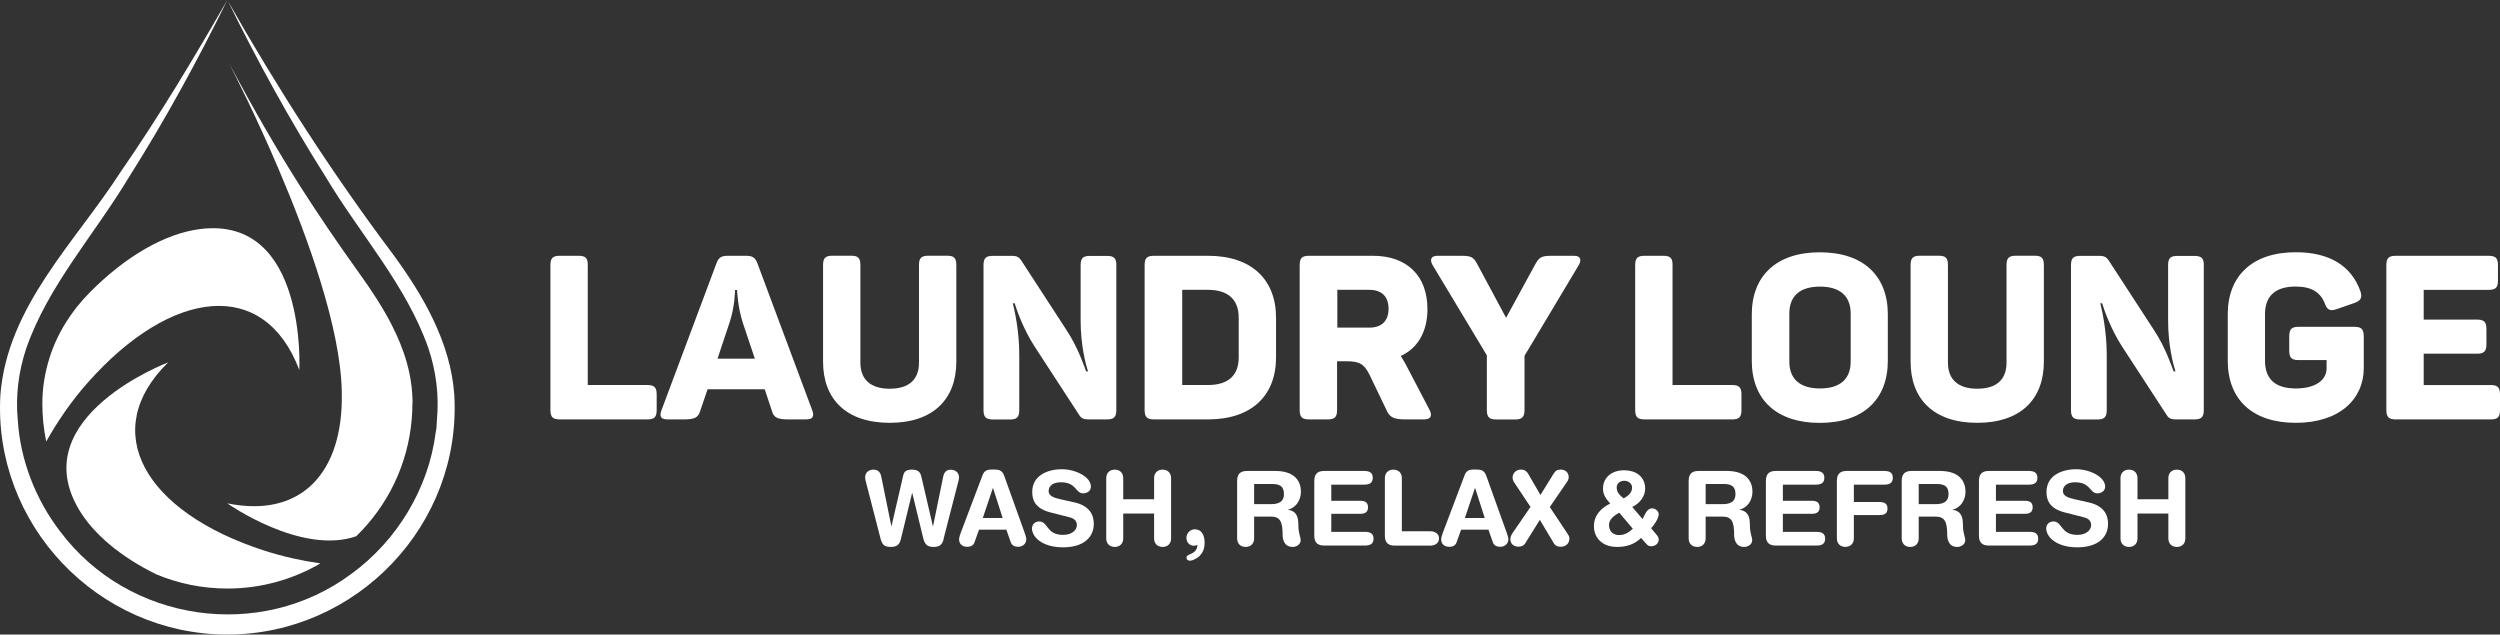 <svg xmlns="http://www.w3.org/2000/svg" id="Layer_2" data-name="Layer 2" viewBox="0 0 379.71 96.38"><rect x="0" y="0" width="379.71" height="96.38" fill="#333333" stroke="none"/><defs><style>      .cls-1 {        fill: #fff;      }    </style></defs><g id="Layer_1-2" data-name="Layer 1"><g><g><g><path class="cls-1" d="M89.27,40.28v18.2h9.07c1.05,0,1.4.38,1.4,1.44v2.34c0,1.08-.35,1.44-1.4,1.44h-13.3c-1.08,0-1.44-.35-1.44-1.44v-21.98c0-1.08.35-1.43,1.44-1.43h2.84c1.05,0,1.4.35,1.4,1.43Z"></path><path class="cls-1" d="M122.42,63.7h-2.62c-1.75,0-2.28-.28-2.56-1.29l-1.09-3.29h-8.68l-1.12,3.29c-.31,1.01-.81,1.29-2.52,1.29h-2.45c-1.02,0-1.26-.46-.91-1.4l8.33-22.26c.35-.98.81-1.19,1.75-1.19h2.73c.94,0,1.4.21,1.75,1.12l8.33,22.33c.35.95.1,1.4-.95,1.4ZM112.83,49.06c-.81-2.52-.88-5.01-.88-5.01h-.31s0,2.49-.84,4.97l-1.82,5.46h5.67l-1.82-5.43Z"></path><path class="cls-1" d="M135.13,59.04c2.98,0,4.45-1.44,4.45-3.96v-14.81c0-1.08.35-1.43,1.44-1.43h2.83c1.05,0,1.4.35,1.4,1.43v14.67c0,5.64-3.47,9.28-10.12,9.28s-10.12-3.64-10.12-9.28v-14.67c0-1.08.35-1.43,1.44-1.43h2.83c1.05,0,1.4.35,1.4,1.43v14.81c0,2.52,1.5,3.96,4.45,3.96Z"></path><path class="cls-1" d="M169.55,40.28v21.98c0,1.08-.35,1.44-1.44,1.44h-2.8c-.74,0-1.09-.17-1.4-.67l-6.79-10.43c-1.68-2.59-2.73-5.6-3.01-6.54h-.28c.25,1.01.98,4.13.98,7.84v8.37c0,1.08-.35,1.44-1.4,1.44h-2.59c-1.08,0-1.44-.35-1.44-1.44v-21.98c0-1.08.35-1.43,1.44-1.43h2.87c.77,0,1.08.21,1.4.67l6.9,10.61c1.79,2.73,2.66,5.46,2.98,6.27h.28c-.35-1.08-1.12-3.99-1.12-7.74v-8.37c0-1.08.35-1.43,1.4-1.43h2.59c1.08,0,1.44.35,1.44,1.43Z"></path><path class="cls-1" d="M193.81,48.26v6.02c0,5.81-3.71,9.42-10.33,9.42h-8.19c-1.08,0-1.44-.35-1.44-1.44v-21.98c0-1.08.35-1.43,1.44-1.43h8.19c6.62,0,10.33,3.61,10.33,9.42ZM183.45,44.02h-3.89v14.46h3.89c3.08,0,4.69-1.44,4.69-4.2v-6.02c0-2.77-1.61-4.24-4.69-4.24Z"></path><path class="cls-1" d="M216.81,46.89c0,3.5-1.47,5.99-4.06,7.18.25.38.49.8.73,1.22l3.61,6.9c.46.84.32,1.51-.77,1.51h-2.8c-1.79,0-2.42-.28-2.91-1.37l-2.59-5.39c-.81-1.61-1.47-2.07-3.5-2.07h-1.44v7.39c0,1.08-.35,1.44-1.4,1.44h-2.84c-1.08,0-1.44-.35-1.44-1.44v-21.98c0-1.08.35-1.43,1.44-1.43h9.7c5.08,0,8.26,2.97,8.26,8.05ZM207.99,44.02h-4.87v5.74h4.87c1.89,0,2.91-1.05,2.91-2.87s-1.02-2.87-2.91-2.87Z"></path><path class="cls-1" d="M239.78,40.28l-8.23,13.76v8.23c0,1.08-.39,1.44-1.44,1.44h-2.84c-1.08,0-1.44-.35-1.44-1.44v-8.3l-8.23-13.69c-.46-.8-.31-1.43.74-1.43h3.26c1.68,0,2.14.04,2.77,1.26l4.38,8.16,4.45-8.16c.67-1.22,1.12-1.26,2.8-1.26h3.05c1.05,0,1.19.63.73,1.43Z"></path><path class="cls-1" d="M254.03,40.28v18.2h9.07c1.05,0,1.4.38,1.4,1.44v2.34c0,1.08-.35,1.44-1.4,1.44h-13.3c-1.08,0-1.44-.35-1.44-1.44v-21.98c0-1.08.35-1.43,1.44-1.43h2.84c1.05,0,1.4.35,1.4,1.43Z"></path><path class="cls-1" d="M276.4,38.32c6.65,0,10.33,3.61,10.33,9.42v7.07c0,5.81-3.68,9.42-10.33,9.42s-10.33-3.6-10.33-9.42v-7.07c0-5.81,3.71-9.42,10.33-9.42ZM276.43,43.53c-2.98,0-4.66,1.37-4.66,4.09v7.28c0,2.73,1.68,4.1,4.66,4.1s4.66-1.37,4.66-4.1v-7.28c0-2.73-1.72-4.09-4.66-4.09Z"></path><path class="cls-1" d="M300.31,59.04c2.98,0,4.45-1.44,4.45-3.96v-14.81c0-1.08.35-1.43,1.44-1.43h2.83c1.05,0,1.4.35,1.4,1.43v14.67c0,5.64-3.47,9.28-10.12,9.28s-10.12-3.64-10.12-9.28v-14.67c0-1.08.35-1.43,1.44-1.43h2.83c1.05,0,1.4.35,1.4,1.43v14.81c0,2.52,1.5,3.96,4.45,3.96Z"></path><path class="cls-1" d="M334.72,40.28v21.98c0,1.08-.35,1.44-1.44,1.44h-2.8c-.74,0-1.09-.17-1.4-.67l-6.79-10.43c-1.68-2.59-2.73-5.6-3.01-6.54h-.28c.25,1.01.98,4.13.98,7.84v8.37c0,1.08-.35,1.44-1.4,1.44h-2.59c-1.08,0-1.44-.35-1.44-1.44v-21.98c0-1.08.35-1.43,1.44-1.43h2.87c.77,0,1.08.21,1.4.67l6.9,10.61c1.79,2.73,2.66,5.46,2.98,6.27h.28c-.35-1.08-1.12-3.99-1.12-7.74v-8.37c0-1.08.35-1.43,1.4-1.43h2.59c1.08,0,1.44.35,1.44,1.43Z"></path><path class="cls-1" d="M359.02,51.09v4.8c0,4.73-3.68,8.33-10.33,8.33s-10.33-3.6-10.33-9.42v-7.07c0-5.81,3.71-9.42,10.33-9.42,5.18,0,8.44,2.1,9.8,5.88.35.98.1,1.47-.88,1.82l-2.7.94c-1.02.35-1.44.14-1.82-.88-.67-1.71-2.06-2.55-4.41-2.55-3.05,0-4.66,1.4-4.66,4.17v7.14c0,2.77,1.61,4.17,4.66,4.17s4.69-1.3,4.69-3.05v-1.26h-4.27c-1.05,0-1.4-.35-1.4-1.44v-2.17c0-1.08.35-1.44,1.4-1.44h8.51c1.05,0,1.4.35,1.4,1.44Z"></path><path class="cls-1" d="M379.4,40.28v2.35c0,1.05-.35,1.4-1.44,1.4h-9.84v4.51h8.09c1.05,0,1.44.35,1.44,1.4v2.35c0,1.08-.38,1.43-1.44,1.43h-8.09v4.76h10.19c1.05,0,1.4.38,1.4,1.44v2.34c0,1.08-.35,1.44-1.4,1.44h-14.42c-1.08,0-1.44-.35-1.44-1.44v-21.98c0-1.08.35-1.43,1.44-1.43h14.07c1.09,0,1.44.35,1.44,1.43Z"></path></g><g><path class="cls-1" d="M143.34,81.84c-.24.9-.61,1.23-1.56,1.23s-1.32-.41-1.54-1.27l-1.68-6.91h-.03l-1.68,6.91c-.2.87-.57,1.27-1.54,1.27s-1.32-.33-1.56-1.23l-2.22-8.61c-.06-.24-.13-.49-.13-.74,0-.79.65-1.16,1.24-1.16.66,0,1.05.3,1.21,1.05l1.53,7.52h.03l1.76-7.61c.14-.63.39-.96,1.35-.96,1.09,0,1.31.52,1.46,1.23l1.71,7.35h.03l1.54-7.52c.16-.75.55-1.05,1.16-1.05s1.24.38,1.24,1.16c0,.25-.06.5-.13.74l-2.22,8.61Z"></path><path class="cls-1" d="M149.27,72.11c.22-.58.63-.79,1.26-.79h.61c.58,0,1.1.14,1.38.94l3.11,8.67c.09.25.25.71.25.99,0,.63-.55,1.13-1.21,1.13-.57,0-.98-.2-1.16-.71l-.66-1.89h-4.15l-.68,1.89c-.17.5-.54.71-1.15.71-.71,0-1.2-.44-1.2-1.13,0-.28.16-.74.25-.99l3.34-8.83ZM150.83,74.13h-.03l-1.53,4.55h3.02l-1.46-4.55Z"></path><path class="cls-1" d="M163.17,76.3c2.36.53,2.96,1.94,2.96,3.26,0,2.04-1.54,3.57-4.66,3.57-3.27,0-4.73-1.64-4.73-2.86,0-.63.46-1.07,1.09-1.07,1.4,0,1.04,2.04,3.65,2.04,1.34,0,2.08-.74,2.08-1.49,0-.46-.22-.96-1.1-1.18l-2.91-.74c-2.34-.6-2.77-1.89-2.77-3.1,0-2.52,2.33-3.46,4.52-3.46,2.01,0,4.39,1.13,4.39,2.64,0,.64-.55,1.02-1.18,1.02-1.2,0-.98-1.68-3.38-1.68-1.2,0-1.86.55-1.86,1.34s.94,1.04,1.76,1.23l2.16.49Z"></path><path class="cls-1" d="M168.02,72.62c0-.77.5-1.29,1.29-1.29s1.29.52,1.29,1.29v3.21h4.69v-3.21c0-.77.5-1.29,1.29-1.29s1.29.52,1.29,1.29v9.16c0,.77-.5,1.29-1.29,1.29s-1.29-.52-1.29-1.29v-3.78h-4.69v3.78c0,.77-.5,1.29-1.29,1.29s-1.29-.52-1.29-1.29v-9.16Z"></path><path class="cls-1" d="M181.48,80.39c1.02,0,1.48.91,1.48,1.98s-.31,1.6-.8,2.11c-.24.22-.94.68-1.43.68-.35,0-.53-.22-.53-.47,0-.69,1.59-.33,1.67-1.94-.14.08-.31.14-.54.14-.72,0-1.13-.58-1.13-1.21,0-.71.58-1.29,1.29-1.29Z"></path><path class="cls-1" d="M187.9,73.04c0-1.15.6-1.51,1.51-1.51h4.29c3.07,0,3.89,1.68,3.89,3.15,0,1.23-.72,2.44-1.95,2.72v.03c1.32.19,1.56,1.15,1.56,2.3,0,1.31.35,1.79.35,2.33,0,.6-.61,1.01-1.21,1.01-1.42,0-1.53-1.37-1.53-1.83,0-1.98-.36-2.78-1.78-2.78h-2.55v3.32c0,.77-.5,1.29-1.29,1.29s-1.29-.52-1.29-1.29v-8.73ZM190.48,76.57h2.58c.98,0,1.95-.25,1.95-1.53s-.74-1.53-1.87-1.53h-2.66v3.05Z"></path><path class="cls-1" d="M199.62,73.04c0-1.15.6-1.51,1.51-1.51h6.06c.75,0,1.31.22,1.31,1.04s-.55,1.04-1.31,1.04h-4.99v2.45h4.37c.68,0,1.21.19,1.21.99s-.53.99-1.21.99h-4.37v2.74h5.11c.76,0,1.31.22,1.31,1.04s-.55,1.04-1.31,1.04h-6.18c-.91,0-1.51-.36-1.51-1.51v-8.31Z"></path><path class="cls-1" d="M210.34,72.62c0-.77.5-1.29,1.29-1.29s1.29.52,1.29,1.29v8.07h4.31c.74,0,1.34.38,1.34,1.09s-.6,1.09-1.34,1.09h-5.38c-.91,0-1.51-.36-1.51-1.51v-8.73Z"></path><path class="cls-1" d="M222.49,72.11c.22-.58.63-.79,1.26-.79h.61c.58,0,1.1.14,1.38.94l3.11,8.67c.09.25.25.71.25.99,0,.63-.55,1.13-1.21,1.13-.57,0-.98-.2-1.16-.71l-.66-1.89h-4.15l-.68,1.89c-.17.5-.54.71-1.15.71-.71,0-1.2-.44-1.2-1.13,0-.28.16-.74.25-.99l3.34-8.83ZM224.05,74.13h-.03l-1.53,4.55h3.02l-1.46-4.55Z"></path><path class="cls-1" d="M232.48,77.02l-2.47-3.7c-.16-.24-.27-.49-.27-.79,0-.68.55-1.21,1.29-1.21.61,0,.91.36,1.07.63l1.87,3.23,2-3.23c.27-.42.49-.63,1.05-.63.63,0,1.24.35,1.24,1.16,0,.22-.11.52-.24.69l-2.63,3.84,2.56,3.85c.27.41.42.61.42.91,0,.83-.6,1.27-1.32,1.27-.42,0-.79-.09-1.09-.6l-2.08-3.48-2.23,3.57c-.22.36-.61.5-1.01.5-.76,0-1.24-.47-1.24-1.1,0-.27.05-.55.35-.99l2.71-3.95Z"></path><path class="cls-1" d="M249.48,78.83c.2-.38.41-.85.61-1.13.22-.3.5-.49.82-.49.5,0,1.02.39,1.02.9,0,.55-.6,1.57-1.16,2.11l.94,1.13c.14.17.22.39.22.63,0,.49-.44.99-1.18.99-.36,0-.55-.19-.77-.44l-.72-.83c-1.02.99-2.23,1.37-3.65,1.37-2.47,0-3.52-1.62-3.52-3.13,0-1.68,1.09-2.78,2.47-3.46-.57-.65-1.09-1.31-1.09-2.25,0-1.81,1.46-2.8,3.15-2.8,2.49,0,3.26,1.56,3.26,2.74,0,1.24-.83,2.28-1.97,2.83l1.57,1.84ZM245.94,77.87c-.91.5-1.56,1.07-1.56,1.87,0,.9.58,1.53,1.54,1.53s1.6-.54,2.08-.96l-2.06-2.44ZM246.6,75.7c.52-.31,1.29-.75,1.29-1.64,0-.57-.5-1.04-1.18-1.04s-1.16.44-1.16,1.01c0,.79.47,1.18,1.05,1.67Z"></path><path class="cls-1" d="M256.48,73.04c0-1.15.6-1.51,1.51-1.51h4.29c3.07,0,3.89,1.68,3.89,3.15,0,1.23-.72,2.44-1.95,2.72v.03c1.32.19,1.56,1.15,1.56,2.3,0,1.31.35,1.79.35,2.33,0,.6-.61,1.01-1.21,1.01-1.42,0-1.53-1.37-1.53-1.83,0-1.98-.36-2.78-1.78-2.78h-2.55v3.32c0,.77-.5,1.29-1.29,1.29s-1.29-.52-1.29-1.29v-8.73ZM259.06,76.57h2.58c.98,0,1.95-.25,1.95-1.53s-.74-1.53-1.87-1.53h-2.66v3.05Z"></path><path class="cls-1" d="M268.21,73.04c0-1.15.6-1.51,1.51-1.51h6.06c.75,0,1.31.22,1.31,1.04s-.55,1.04-1.31,1.04h-4.99v2.45h4.37c.68,0,1.21.19,1.21.99s-.53.99-1.21.99h-4.37v2.74h5.11c.76,0,1.31.22,1.31,1.04s-.55,1.04-1.31,1.04h-6.18c-.91,0-1.51-.36-1.51-1.51v-8.31Z"></path><path class="cls-1" d="M278.99,73.04c0-1.15.6-1.51,1.51-1.51h5.68c.76,0,1.31.22,1.31,1.04s-.55,1.04-1.31,1.04h-4.61v2.64h3.9c.68,0,1.21.19,1.21.99s-.53.99-1.21.99h-3.9v3.54c0,.77-.5,1.29-1.29,1.29s-1.29-.52-1.29-1.29v-8.73Z"></path><path class="cls-1" d="M288.84,73.04c0-1.15.6-1.51,1.51-1.51h4.29c3.07,0,3.89,1.68,3.89,3.15,0,1.23-.72,2.44-1.95,2.72v.03c1.32.19,1.56,1.15,1.56,2.3,0,1.31.35,1.79.35,2.33,0,.6-.61,1.01-1.21,1.01-1.42,0-1.53-1.37-1.53-1.83,0-1.98-.36-2.78-1.78-2.78h-2.55v3.32c0,.77-.5,1.29-1.29,1.29s-1.29-.52-1.29-1.29v-8.73ZM291.42,76.57h2.58c.98,0,1.95-.25,1.95-1.53s-.74-1.53-1.87-1.53h-2.66v3.05Z"></path><path class="cls-1" d="M300.57,73.04c0-1.15.6-1.51,1.51-1.51h6.06c.75,0,1.31.22,1.31,1.04s-.55,1.04-1.31,1.04h-4.99v2.45h4.37c.68,0,1.21.19,1.21.99s-.53.99-1.21.99h-4.37v2.74h5.11c.76,0,1.31.22,1.31,1.04s-.55,1.04-1.31,1.04h-6.18c-.91,0-1.51-.36-1.51-1.51v-8.31Z"></path><path class="cls-1" d="M317.22,76.3c2.36.53,2.96,1.94,2.96,3.26,0,2.04-1.54,3.57-4.66,3.57-3.27,0-4.73-1.64-4.73-2.86,0-.63.46-1.07,1.09-1.07,1.4,0,1.04,2.04,3.65,2.04,1.34,0,2.08-.74,2.08-1.49,0-.46-.22-.96-1.1-1.18l-2.91-.74c-2.34-.6-2.77-1.89-2.77-3.1,0-2.52,2.33-3.46,4.52-3.46,2.01,0,4.39,1.13,4.39,2.64,0,.64-.55,1.02-1.18,1.02-1.2,0-.98-1.68-3.38-1.68-1.2,0-1.86.55-1.86,1.34s.94,1.04,1.76,1.23l2.16.49Z"></path><path class="cls-1" d="M322.07,72.62c0-.77.5-1.29,1.29-1.29s1.29.52,1.29,1.29v3.21h4.69v-3.21c0-.77.5-1.29,1.29-1.29s1.29.52,1.29,1.29v9.16c0,.77-.5,1.29-1.29,1.29s-1.29-.52-1.29-1.29v-3.78h-4.69v3.78c0,.77-.5,1.29-1.29,1.29s-1.29-.52-1.29-1.29v-9.16Z"></path></g></g><g><g><path class="cls-1" d="M62.64,61.27c0,.79-.04,1.57-.1,2.35-.58,6.98-3.7,13.23-8.44,17.83-8.39,2.91-19.58-5-19.58-5,11.38,2.32,17.64-4.84,17.39-16.75,0-.09,0-.19,0-.28-.2-9.62-5.11-23.23-9.65-33.87-3.35-7.85-6.51-14.07-7.43-15.86,3.83,7.14,7.19,12.99,10.93,18.86,2.66,4.16,5.5,8.34,8.84,13,1.85,2.58,3.55,5.16,4.9,7.81,1.92,3.76,3.16,7.65,3.16,11.91Z"></path><path class="cls-1" d="M45.45,56.17c-5.3-14.01-19.39-12.41-32.1,1.92-2.54,2.86-4.62,5.92-6.33,8.97-.39-1.87-.59-3.8-.59-5.78,0-2.33.37-4.55,1.02-6.7,1.17-3.86,3.37-7.33,6.21-10.19,5.37-5.42,11.39-8.95,16.81-9.61,16.21-1.97,14.99,21.39,14.99,21.39Z"></path><path class="cls-1" d="M48.67,85.57c-4.15,2.42-8.98,3.82-14.13,3.82-3.83,0-7.48-.77-10.81-2.16-5.31-2.62-9.48-6.03-11.75-9.86-8.33-14.05,13.56-22.33,13.56-22.33-10.69,10.48-3.56,22.75,14.67,28.61,2.85.91,5.69,1.53,8.46,1.92Z"></path></g><path class="cls-1" d="M34.53,0c7.59,13.38,15.88,26.26,25.11,38.55,4.57,6.22,8.81,13.45,9.36,21.42,1.15,19.68-14.77,36.39-34.47,36.41C14.84,96.37-1.09,79.65.06,59.97c1.06-13.46,11.37-23.17,18.29-33.9C24.16,17.67,29.42,8.88,34.53,0c-4.52,9.2-9.44,18.21-14.94,26.9-5.17,8.63-12.3,16.49-15.61,26.03-1.17,3.51-1.63,7.2-1.28,10.87.38,6.13,2.73,12.1,6.46,16.95,10.36,13.79,30.36,16.7,44.21,6.41,6.93-5.05,11.75-12.99,12.81-21.53.16-.53.13-1.29.18-1.83.35-3.67-.11-7.36-1.28-10.87-3.31-9.54-10.44-17.4-15.6-26.04-5.49-8.68-10.43-17.7-14.94-26.89h0Z"></path></g></g></g></svg>